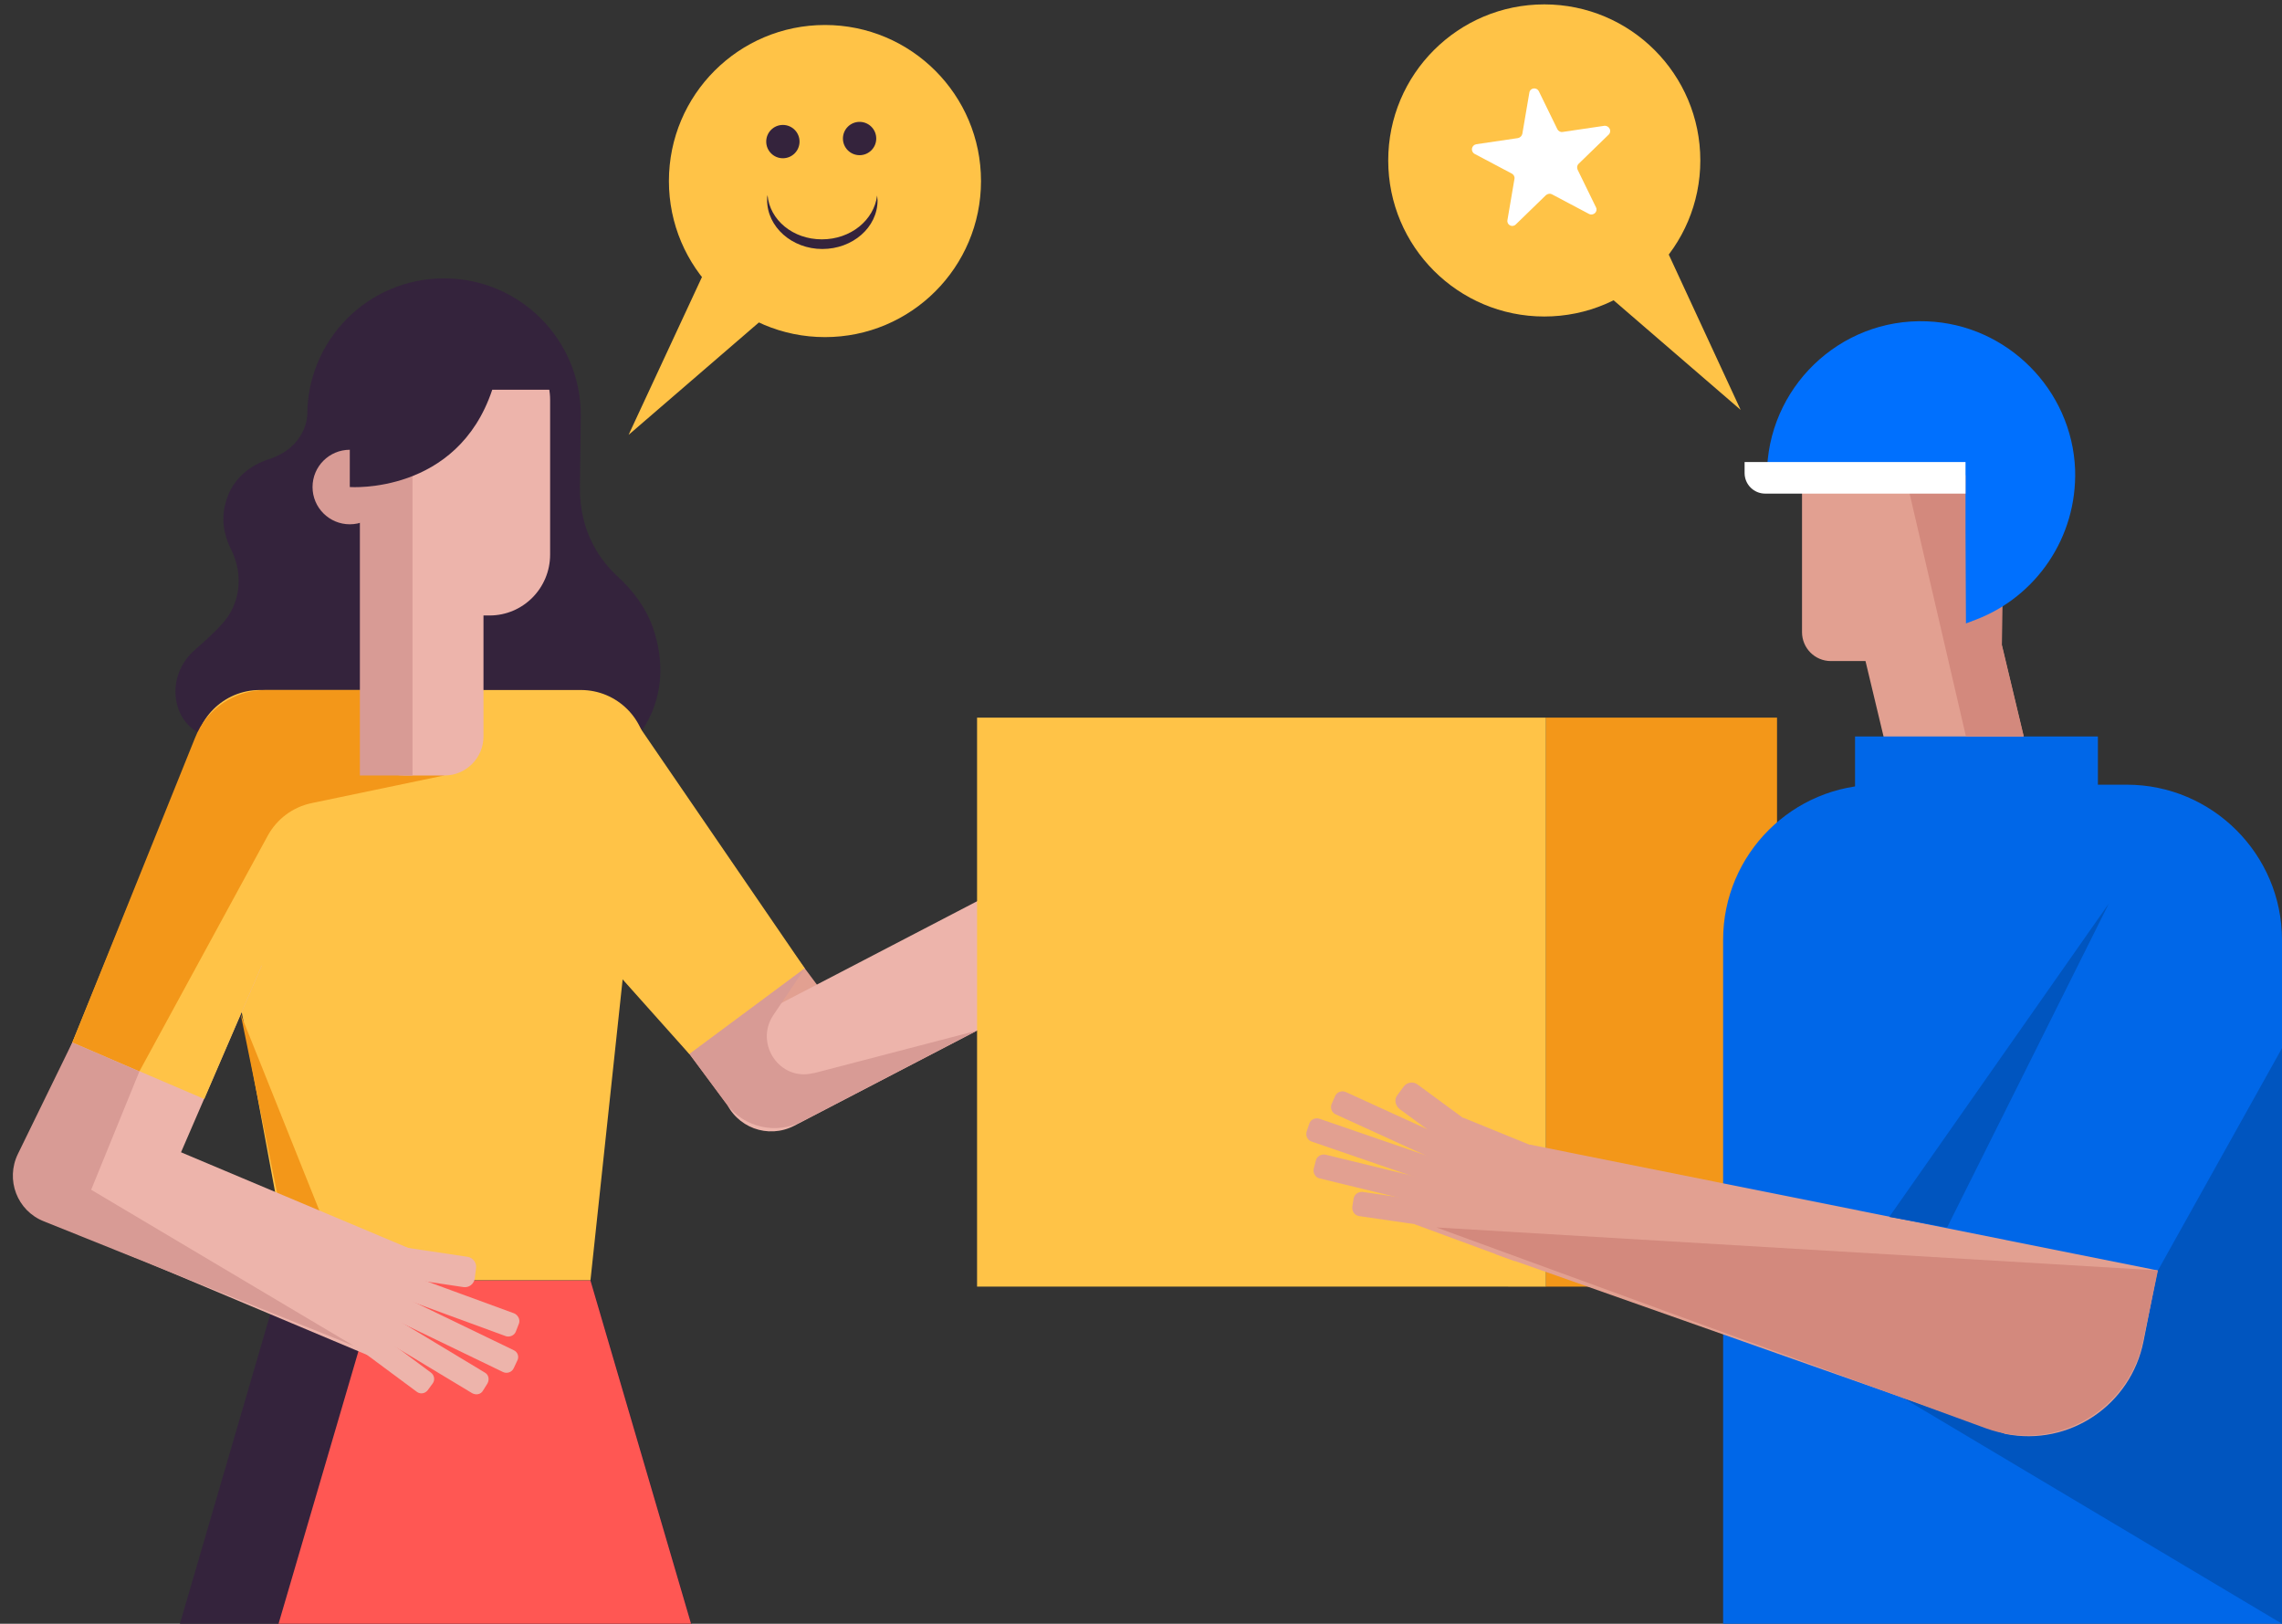 <?xml version="1.0" encoding="utf-8"?>
<!-- Generator: Adobe Illustrator 26.0.1, SVG Export Plug-In . SVG Version: 6.00 Build 0)  -->
<svg version="1.1" id="Layer_1" xmlns="http://www.w3.org/2000/svg" xmlns:xlink="http://www.w3.org/1999/xlink" x="0px" y="0px"
	 viewBox="0 0 520.6 370.4" style="enable-background:new 0 0 520.6 370.4;" xml:space="preserve">
<rect x="0" y="0" width="520.6" height="370.4" fill="#333333" stroke="none"/>
<style type="text/css">
	.st0{fill:#FFC347;}
	.st1{fill:#FFFFFF;}
	.st2{fill:#34233C;}
	.st3{fill:#FF5753;}
	.st4{fill:#E2A091;}
	.st5{fill:#EDB4AB;}
	.st6{fill:#F39719;}
	.st7{fill:#0067E8;}
	.st8{fill:#D89B95;}
	.st9{fill:#D3897D;}
	.st10{fill:#0070FE;}
	.st11{fill:#0055BF;}
</style>
<g>
	<circle class="st0" cx="352.3" cy="36.6" r="35.6"/>
	<path class="st0" d="M350.5,53.3l46.6,40.2L374,43.6L350.5,53.3z"/>
	<circle class="st0" cx="188.2" cy="41.3" r="35.6"/>
	<path class="st0" d="M190,59l-46.6,40.2l23.2-49.9L190,59z"/>
	<path class="st1" d="M348.9,21.1l-1.6,9.4c-0.1,0.5-0.5,0.9-1,1l-9.5,1.4c-1.1,0.2-1.4,1.6-0.4,2.2l8.5,4.5
		c0.4,0.2,0.7,0.7,0.6,1.2l-1.6,9.4c-0.2,1.1,1.1,1.8,1.9,1l6.9-6.7c0.4-0.3,0.9-0.4,1.3-0.2l8.5,4.5c1,0.5,2.1-0.5,1.6-1.5
		l-4.2-8.6c-0.2-0.5-0.1-1,0.2-1.3l6.9-6.7c0.8-0.8,0.1-2.1-1-2l-9.5,1.4c-0.5,0.1-1-0.2-1.2-0.6l-4.2-8.6
		C350.6,19.8,349.1,20,348.9,21.1L348.9,21.1z"/>
	<path class="st2" d="M132.5,94.7c0-17.2-13.9-31.2-31.2-31.2s-31.2,14-31.2,31.2c0,0-0.1,7.3-8.9,10.1c-4.1,1.3-7.7,4.3-9.2,8.3
		c-1.3,3.3-1.7,7.4,0.7,12.2c2.9,5.7,2.2,12.5-2.1,17.1c-1.6,1.8-3.7,3.7-6.2,5.9c-3.8,3.3-5.4,8.6-3.7,13.4
		c1.4,3.9,4.9,7.3,13.1,7.3h90.7c0,0,10-9.4,4.5-25.7c-1.6-4.6-4.5-8.5-8.1-11.8c-3.6-3.3-8.7-9.8-8.6-20.3L132.5,94.7z"/>
	<path class="st0" d="M134.7,292.1H66.5L44.3,172.4c0-8.3,6.7-15,15-15h73.2c8.3,0,15,6.7,15,15L134.7,292.1z"/>
	<path class="st2" d="M40.9,370.9h117l-23.1-78.8H63.9L40.9,370.9z"/>
	<path class="st3" d="M63.4,370.9h94.4l-23.1-78.8H86.5L63.4,370.9z"/>
	<path class="st4" d="M198.5,240.9l-17.1,12.7c-5.1,3.8-12.3,2.7-16.1-2.4l-36.6-49.1l26.3-19.6L198.5,240.9z"/>
	<path class="st5" d="M30.9,286.9L10,278.1c-5-2.2-7.4-8-5.2-13l24.8-57.7l30.1,12.9L30.9,286.9z"/>
	<path class="st5" d="M224.8,204.6l12.1,23.2l-55.7,29c-6,3.1-13.3,0.4-15.8-5.9l-5-12.8L224.8,204.6z"/>
	<path class="st0" d="M46.6,250.7l-30.1-12.9l29.4-72.2l29.4,18.4L46.6,250.7z"/>
	<path class="st0" d="M183.6,220.9l-26.3,19.6l-43.4-48.6l29.5-29.7L183.6,220.9z"/>
	<path class="st0" d="M222.9,163.7h129.8v129.8H222.9L222.9,163.7z"/>
	<path class="st6" d="M352.7,163.7h52.7v129.8h-52.7V163.7z"/>
	<path class="st4" d="M338.3,264.1l1.4-1.9c0.8-1,0.5-2.5-0.5-3.2l-15.8-11.6c-1-0.8-2.5-0.5-3.2,0.5l-1.4,1.9
		c-0.8,1-0.5,2.4,0.5,3.2l15.8,11.6C336.2,265.3,337.6,265.1,338.3,264.1z"/>
	<path class="st4" d="M331.4,264.4l0.8-1.8c0.4-0.9,0-2-0.9-2.4l-24.3-11.1c-0.9-0.4-2,0-2.4,0.9l-0.8,1.8c-0.4,0.9,0,2,0.9,2.4
		l24.3,11.1C329.9,265.7,330.9,265.3,331.4,264.4z"/>
	<path class="st4" d="M329.1,273.8l0.5-1.9c0.2-1-0.4-2-1.3-2.2l-25.9-6.3c-1-0.2-2,0.4-2.2,1.3l-0.5,1.9c-0.2,1,0.4,2,1.3,2.2
		l25.9,6.3C327.9,275.4,328.8,274.8,329.1,273.8z"/>
	<path class="st4" d="M330.7,278.6l0.3-1.9c0.1-1-0.5-1.9-1.5-2.1l-18.6-2.7c-1-0.1-1.9,0.5-2.1,1.5l-0.3,1.9
		c-0.1,1,0.5,1.9,1.5,2.1l18.6,2.7C329.7,280.3,330.6,279.6,330.7,278.6L330.7,278.6z"/>
	<path class="st4" d="M329.1,268.8l0.6-1.8c0.3-1-0.2-2-1.1-2.3l-27.6-9.5c-1-0.3-2,0.2-2.3,1.1l-0.6,1.8c-0.3,1,0.2,2,1.1,2.3
		l27.6,9.5C327.8,270.2,328.8,269.7,329.1,268.8L329.1,268.8z"/>
	<path class="st7" d="M520.6,370.4H393.1v-156c0-19.6,15.9-35.4,35.4-35.4h56.7c19.5,0,35.4,15.9,35.4,35.4V370.4z"/>
	<path class="st4" d="M450.2,150.8h-32.5c-3.7,0-6.6-3-6.6-6.6v-42.9c0-3.7,3-6.6,6.6-6.6h32.5c3.7,0,6.6,3,6.6,6.6l-0.3,45.9
		C456.6,150.8,453.9,150.8,450.2,150.8L450.2,150.8z"/>
	<path class="st4" d="M423.5,142.1l30.2-7.3L465,182l-30.2,7.3L423.5,142.1z"/>
	<path class="st7" d="M423.2,168h55.4v23.8h-55.4V168z"/>
	<path class="st7" d="M489.1,305.7l-47-21.3l39-78.3l22.5,10.2c13.4,6.1,20.5,19,15.7,28.7L489.1,305.7z"/>
	<path class="st4" d="M345.6,287.7l-22.8-8.4l2.9-19.7l8.2-4.6l17.9,7.3L345.6,287.7z"/>
	<path class="st6" d="M16.5,237.8l15.3,6.6l29.3-53.8c2.1-3.8,5.7-6.5,10-7.4l30.2-6.3l9-19.5H60.6c-7.1,0-13.5,4.3-16.1,10.9
		L16.5,237.8z"/>
	<path class="st5" d="M111.7,140.4H97.1c-7.6,0-13.8-6.2-13.8-13.8V91.2c0-7.6,6.2-13.8,13.8-13.8h14.6c7.6,0,13.8,6.2,13.8,13.8
		v35.3C125.5,134.2,119.3,140.4,111.7,140.4z"/>
	<path class="st5" d="M92.1,176.9h9.3c4.9,0,8.9-4,8.9-8.9v-42.2H83.3V168C83.3,172.9,87.2,176.9,92.1,176.9z"/>
	<circle class="st8" cx="79.8" cy="111.1" r="8.5"/>
	<path class="st6" d="M54.9,231.3l13.5,66.3l11.4-4.1L54.9,231.3z"/>
	<path class="st5" d="M19.8,282.2L30,258.1l67,28.2l-10.1,24.1L19.8,282.2z"/>
	<path class="st5" d="M84.4,288.1l0.3-2.4c0.2-1.2,1.3-2.1,2.6-1.9l19.4,2.9c1.2,0.2,2.1,1.4,1.9,2.6l-0.3,2.4
		c-0.2,1.2-1.3,2.1-2.6,1.9l-19.4-2.9C85.1,290.6,84.2,289.4,84.4,288.1z"/>
	<path class="st5" d="M89.2,293.3l0.7-1.8c0.3-0.9,1.4-1.4,2.3-1.1l25.1,9.2c0.9,0.4,1.4,1.4,1.1,2.3l-0.7,1.8
		c-0.3,0.9-1.4,1.4-2.3,1.1l-25.1-9.2C89.3,295.2,88.8,294.2,89.2,293.3z"/>
	<path class="st5" d="M84.2,301.5l1-1.6c0.5-0.9,1.6-1.1,2.5-0.6l22.9,13.8c0.9,0.5,1.1,1.6,0.6,2.5l-1,1.6
		c-0.5,0.9-1.6,1.1-2.5,0.6L84.8,304C83.9,303.5,83.6,302.4,84.2,301.5z"/>
	<path class="st5" d="M79.6,303.8l1.1-1.5c0.6-0.8,1.7-1,2.5-0.4l15.1,11.2c0.8,0.6,1,1.7,0.4,2.5l-1.1,1.5c-0.6,0.8-1.7,1-2.5,0.4
		l-15.1-11.2C79.1,305.8,79,304.6,79.6,303.8z"/>
	<path class="st5" d="M87.7,297.9l0.8-1.7c0.4-0.9,1.5-1.3,2.4-0.9l26.3,12.7c0.9,0.4,1.3,1.5,0.8,2.4l-0.8,1.7
		c-0.4,0.9-1.5,1.3-2.4,0.9l-26.3-12.7C87.6,299.9,87.2,298.8,87.7,297.9z"/>
	<path class="st8" d="M94.1,95.2v81.7h-12v-57.3V95.2H94.1z"/>
	<path class="st2" d="M79.8,111.1c0,0,24.5,1.8,32.5-22.2h16.2l-8.9-15.5l-33.9,4.2l-5.9,25L79.8,111.1z"/>
	<path class="st8" d="M157.3,240.4l8.4,11.4c4,5.4,11.3,7.1,17.3,4l39.9-20.7l-37.2,9.7c-0.1,0-0.1,0-0.2,0
		c-7.6,1.9-13.4-6.7-9.1-13.2l7.2-10.7L157.3,240.4z"/>
	<path class="st8" d="M31.8,244.4l-11,27l59.9,35.6L10,278.6c-6.1-2.4-8.8-9.5-5.9-15.4l12.4-25.4L31.8,244.4z"/>
	<path class="st9" d="M434,105.5l14.5,62.5h13.2l-5-20.9l0.3-19.1v-26.8L434,105.5z"/>
	<path class="st10" d="M448.5,142.2c0,0-1.5,0.6,2.4-0.9c13.5-5.2,23-18.6,22.5-34.2c-0.7-18.2-15.5-33.1-33.8-33.8
		c-20-0.8-36.5,15.3-36.5,35.1h45.3v12.8"/>
	<path class="st1" d="M448.4,112.6h-45.7c-2.6,0-4.7-2.1-4.7-4.7v-2.5h50.4L448.4,112.6z"/>
	<path class="st11" d="M520.6,239.1v131.3L434,318.8l58.3-29L520.6,239.1z"/>
	<path class="st4" d="M341.2,286.1l7.8-25l143.2,28.7l-3.2,16.2c-2.9,14.5-16.9,24-31.5,21.1L341.2,286.1z"/>
	<path class="st9" d="M327.7,280L453,325.8c15.5,5.7,32.5-3.7,35.9-19.9l3.4-16.1L327.7,280z"/>
	<path class="st11" d="M444.2,280l36.9-73.9L431,277.6L444.2,280z"/>
	<circle class="st2" cx="178.6" cy="32.3" r="3.8"/>
	<circle class="st2" cx="196.1" cy="31.6" r="3.8"/>
	<path class="st2" d="M187.5,54.6c6.6,0,11.9-4.4,12.6-10c0,0.4,0.1,0.7,0.1,1.1c0,6.2-5.7,11.1-12.6,11.1s-12.6-5-12.6-11.2
		c0-0.4,0-0.7,0.1-1.1C175.6,50.2,180.9,54.6,187.5,54.6z"/>
</g>
</svg>

